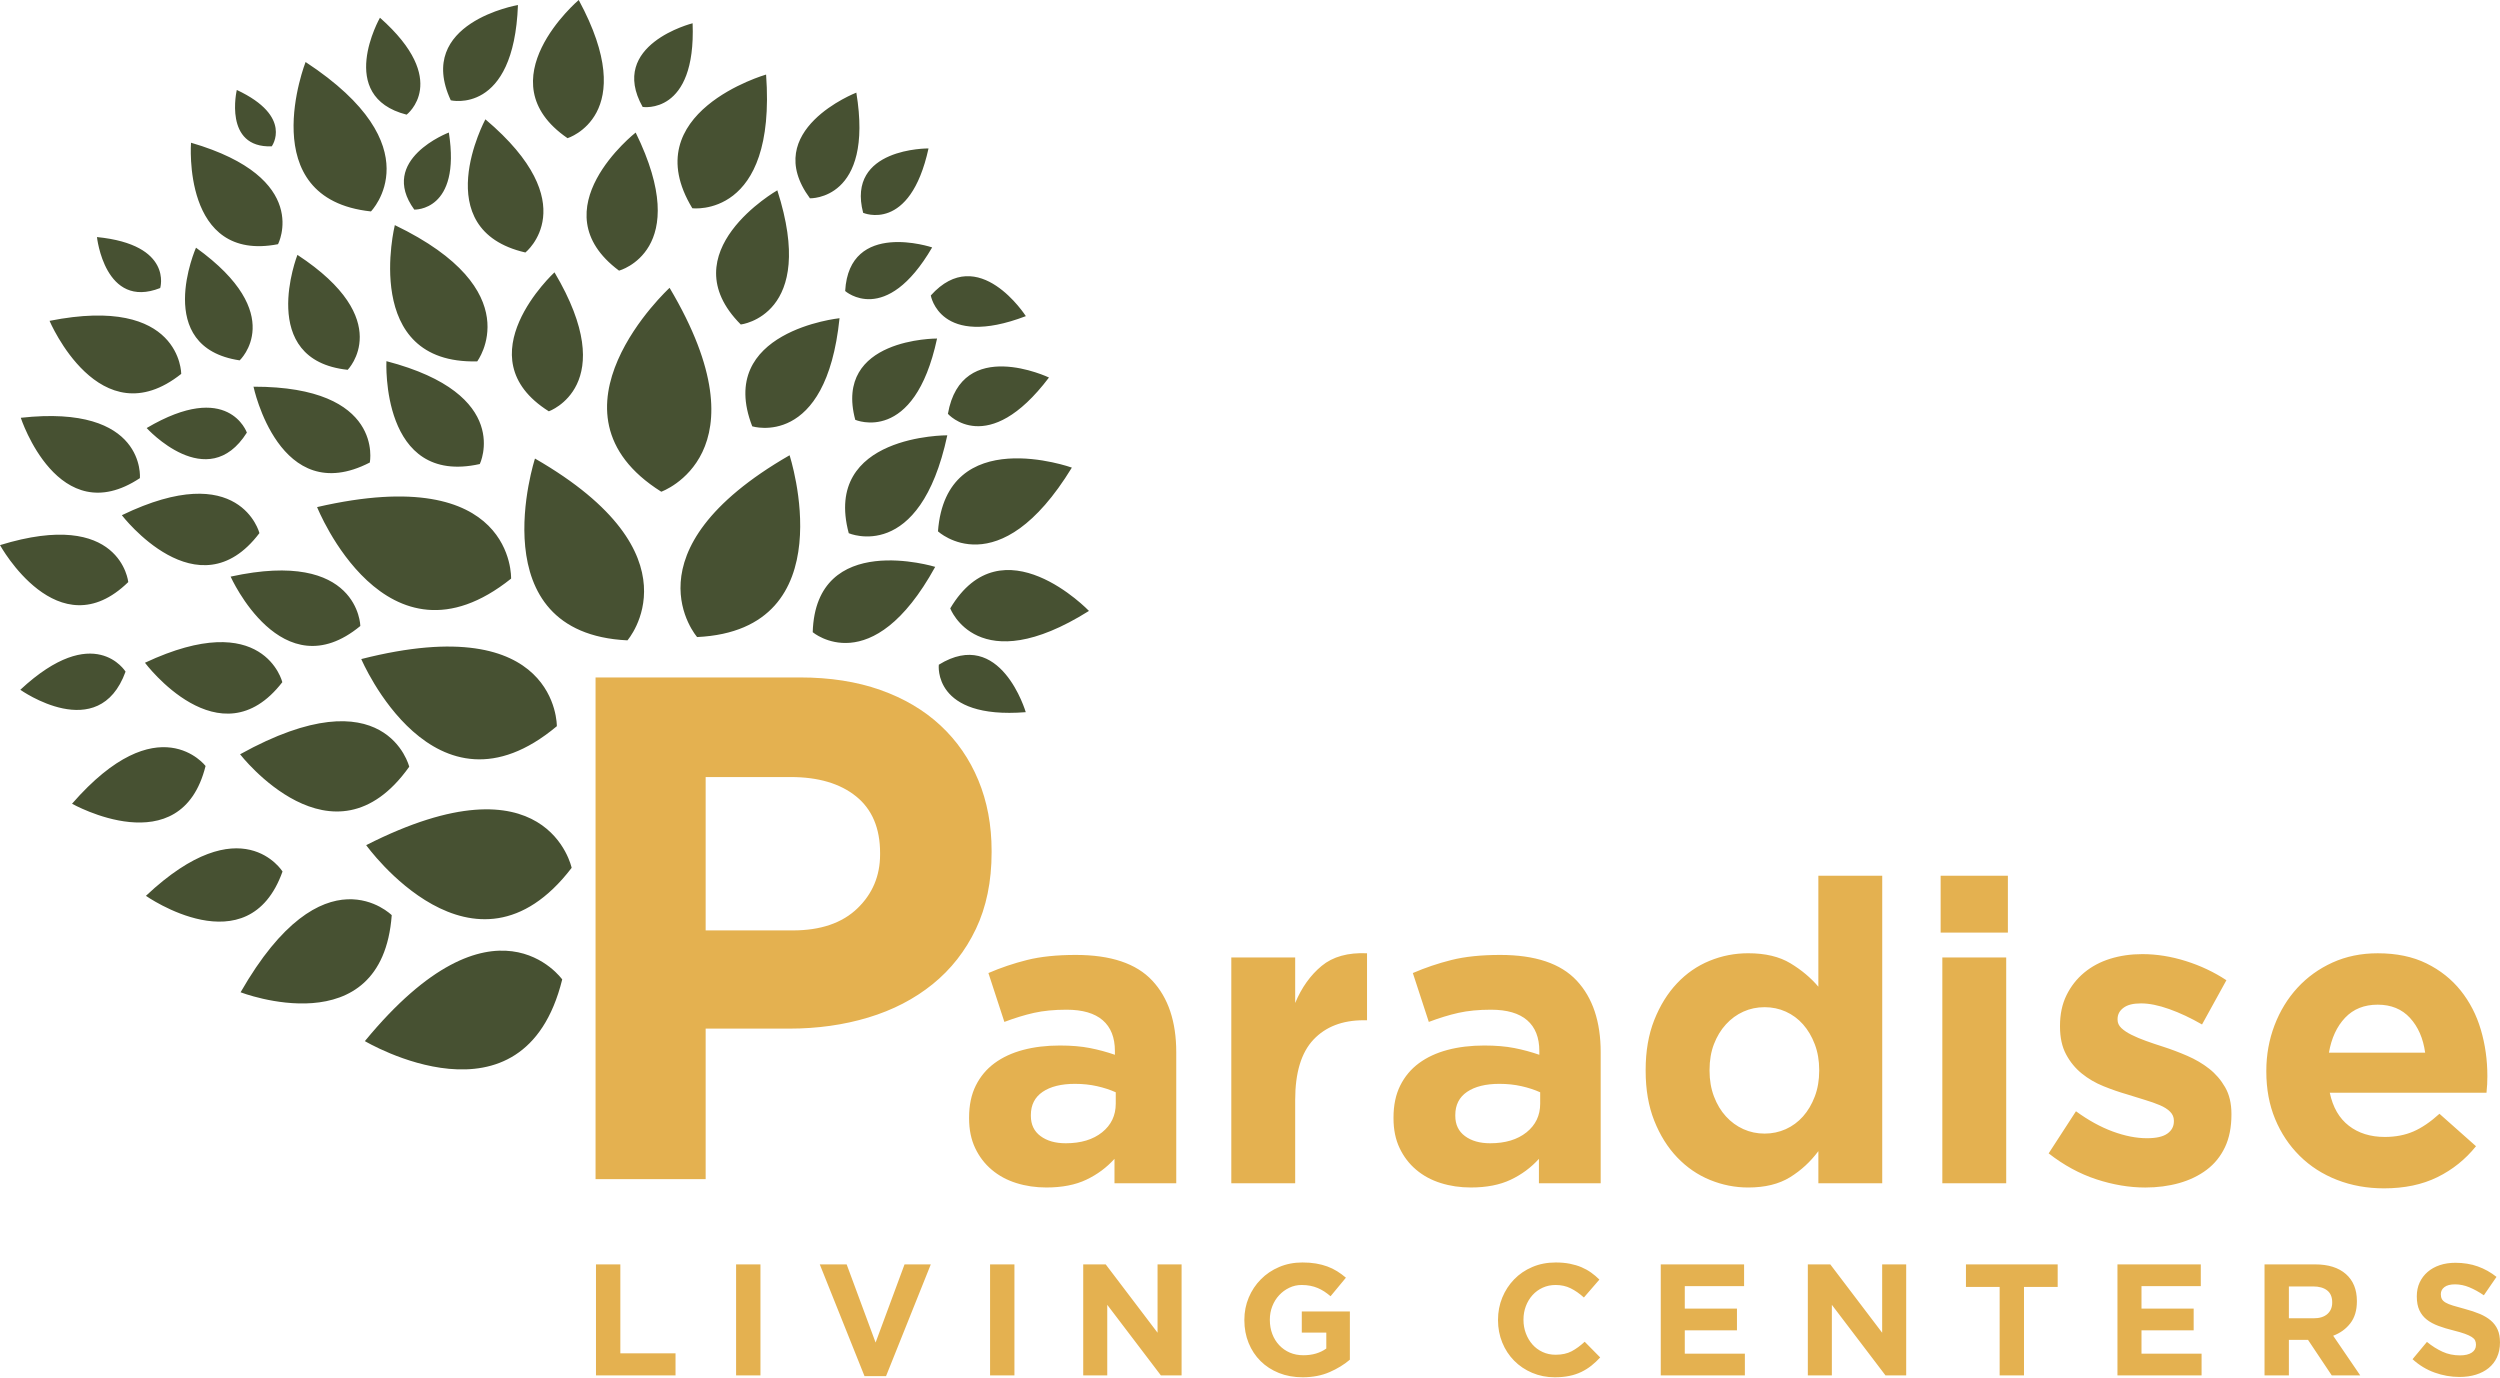 <svg width="176" height="97" viewBox="0 0 176 97" fill="none" xmlns="http://www.w3.org/2000/svg">
<g clip-path="url(#clip0_32_888)">
<path d="M41.957 96.826V89.012H43.672V95.274H47.557V96.826H41.957ZM51.821 96.826V89.012H53.536V96.826H51.821ZM62.376 96.881H60.862L57.712 89.012H59.604L61.642 94.516L63.68 89.012H65.528L62.377 96.881H62.376ZM69.701 96.826V89.012H71.416V96.826H69.701ZM81.725 96.826L77.951 91.859V96.826H76.259V89.012H77.841L81.492 93.823V89.012H83.184V96.826H81.726H81.725ZM93.599 96.597C93.046 96.838 92.413 96.96 91.701 96.96C91.092 96.96 90.537 96.859 90.037 96.658C89.535 96.457 89.105 96.178 88.745 95.821C88.385 95.464 88.105 95.04 87.904 94.549C87.704 94.058 87.603 93.521 87.603 92.941V92.919C87.603 92.361 87.705 91.838 87.91 91.35C88.114 90.863 88.398 90.435 88.762 90.067C89.125 89.698 89.556 89.408 90.053 89.197C90.551 88.984 91.096 88.878 91.69 88.878C92.039 88.878 92.356 88.902 92.642 88.95C92.928 88.999 93.194 89.068 93.438 89.157C93.683 89.246 93.913 89.358 94.128 89.492C94.343 89.625 94.551 89.778 94.752 89.949L93.672 91.255C93.523 91.129 93.375 91.017 93.227 90.92C93.078 90.824 92.924 90.742 92.764 90.675C92.605 90.608 92.432 90.556 92.247 90.519C92.062 90.482 91.857 90.463 91.635 90.463C91.323 90.463 91.031 90.528 90.761 90.66C90.49 90.79 90.252 90.965 90.049 91.186C89.845 91.406 89.685 91.663 89.57 91.958C89.454 92.252 89.397 92.567 89.397 92.903V92.925C89.397 93.283 89.455 93.613 89.57 93.915C89.684 94.217 89.848 94.48 90.059 94.704C90.271 94.928 90.52 95.102 90.805 95.225C91.091 95.348 91.409 95.409 91.757 95.409C92.396 95.409 92.934 95.251 93.372 94.937V93.813H91.646V92.329H95.031V95.722C94.63 96.064 94.153 96.356 93.6 96.598L93.599 96.597ZM112.029 96.145C111.814 96.316 111.578 96.463 111.323 96.586C111.067 96.709 110.787 96.802 110.482 96.865C110.177 96.928 109.836 96.96 109.457 96.96C108.885 96.96 108.355 96.855 107.865 96.647C107.375 96.439 106.952 96.154 106.596 95.793C106.239 95.432 105.961 95.007 105.76 94.516C105.56 94.024 105.46 93.5 105.46 92.941V92.919C105.46 92.361 105.56 91.838 105.76 91.35C105.961 90.863 106.239 90.435 106.596 90.067C106.952 89.698 107.379 89.408 107.876 89.197C108.373 88.984 108.922 88.878 109.524 88.878C109.887 88.878 110.219 88.908 110.52 88.967C110.821 89.027 111.094 89.109 111.339 89.213C111.583 89.317 111.81 89.444 112.018 89.592C112.226 89.741 112.419 89.904 112.597 90.083L111.506 91.344C111.202 91.069 110.892 90.853 110.576 90.697C110.261 90.541 109.907 90.463 109.513 90.463C109.187 90.463 108.884 90.526 108.606 90.652C108.328 90.779 108.089 90.954 107.888 91.177C107.687 91.4 107.532 91.659 107.42 91.953C107.309 92.247 107.253 92.561 107.253 92.896V92.919C107.253 93.254 107.309 93.57 107.42 93.867C107.532 94.165 107.686 94.425 107.882 94.649C108.079 94.873 108.316 95.049 108.595 95.179C108.873 95.309 109.18 95.374 109.513 95.374C109.959 95.374 110.336 95.292 110.644 95.129C110.952 94.965 111.258 94.742 111.562 94.459L112.653 95.564C112.453 95.781 112.245 95.974 112.03 96.145H112.029ZM116.917 96.826V89.013H122.784V90.542H118.609V92.127H122.282V93.656H118.609V95.297H122.839V96.826H116.916H116.917ZM132.737 96.826L128.963 91.86V96.826H127.271V89.013H128.852L132.504 93.824V89.013H134.196V96.826H132.738H132.737ZM142.489 90.599V96.826H140.775V90.599H138.403V89.013H144.861V90.599H142.489ZM149.069 96.826V89.013H154.936V90.542H150.761V92.127H154.434V93.656H150.761V95.297H154.991V96.826H149.068H149.069ZM164.154 96.826L162.484 94.326H161.137V96.826H159.423V89.013H162.986C163.913 89.013 164.635 89.24 165.151 89.694C165.667 90.148 165.925 90.781 165.925 91.592V91.614C165.925 92.246 165.771 92.762 165.463 93.16C165.155 93.558 164.752 93.85 164.255 94.036L166.159 96.826H164.155H164.154ZM164.187 91.681C164.187 91.309 164.069 91.03 163.831 90.844C163.594 90.658 163.263 90.565 162.84 90.565H161.137V92.808H162.874C163.298 92.808 163.622 92.707 163.848 92.506C164.074 92.305 164.187 92.037 164.187 91.703V91.68V91.681ZM175.79 95.548C175.649 95.85 175.455 96.102 175.203 96.308C174.952 96.513 174.654 96.669 174.306 96.776C173.958 96.884 173.572 96.938 173.15 96.938C172.556 96.938 171.973 96.836 171.401 96.631C170.829 96.427 170.31 96.112 169.843 95.687L170.856 94.47C171.212 94.761 171.578 94.992 171.953 95.162C172.327 95.334 172.737 95.419 173.183 95.419C173.539 95.419 173.816 95.354 174.013 95.223C174.209 95.093 174.308 94.913 174.308 94.682V94.659C174.308 94.548 174.287 94.45 174.246 94.364C174.205 94.278 174.127 94.198 174.012 94.124C173.896 94.05 173.737 93.975 173.532 93.9C173.328 93.826 173.061 93.748 172.734 93.666C172.339 93.57 171.982 93.462 171.662 93.342C171.342 93.223 171.07 93.076 170.847 92.901C170.624 92.727 170.451 92.509 170.328 92.248C170.205 91.987 170.143 91.664 170.143 91.277V91.255C170.143 90.898 170.21 90.576 170.342 90.29C170.475 90.003 170.661 89.756 170.901 89.547C171.141 89.339 171.426 89.179 171.759 89.067C172.092 88.955 172.459 88.9 172.859 88.9C173.43 88.9 173.956 88.985 174.435 89.156C174.914 89.328 175.353 89.573 175.754 89.893L174.863 91.188C174.514 90.95 174.173 90.762 173.839 90.624C173.505 90.487 173.17 90.418 172.837 90.418C172.503 90.418 172.252 90.483 172.085 90.613C171.918 90.743 171.835 90.905 171.835 91.099V91.121C171.835 91.248 171.859 91.358 171.907 91.45C171.955 91.543 172.042 91.627 172.169 91.701C172.295 91.776 172.468 91.846 172.688 91.913C172.908 91.98 173.185 92.058 173.52 92.148C173.915 92.252 174.266 92.369 174.575 92.499C174.884 92.629 175.144 92.785 175.357 92.968C175.568 93.151 175.729 93.365 175.836 93.61C175.944 93.855 175.998 94.15 175.998 94.491V94.514C175.998 94.901 175.929 95.245 175.788 95.547L175.79 95.548Z" fill="#E4B150"/>
<path d="M78.46 83.303V81.583C77.907 82.196 77.247 82.686 76.477 83.051C75.708 83.417 74.771 83.599 73.667 83.599C72.917 83.599 72.213 83.496 71.552 83.288C70.891 83.081 70.314 82.769 69.822 82.353C69.328 81.938 68.939 81.429 68.653 80.826C68.366 80.223 68.224 79.526 68.224 78.735V78.675C68.224 77.805 68.381 77.055 68.697 76.421C69.012 75.789 69.451 75.264 70.013 74.849C70.576 74.434 71.246 74.123 72.025 73.915C72.804 73.708 73.667 73.604 74.614 73.604C75.422 73.604 76.127 73.664 76.728 73.782C77.33 73.9 77.917 74.059 78.489 74.257V73.989C78.489 73.04 78.202 72.319 77.631 71.824C77.059 71.33 76.211 71.083 75.087 71.083C74.219 71.083 73.455 71.157 72.794 71.305C72.133 71.453 71.438 71.667 70.708 71.943L69.584 68.502C70.451 68.127 71.359 67.82 72.306 67.583C73.252 67.346 74.395 67.227 75.738 67.227C78.203 67.227 79.998 67.83 81.122 69.037C82.246 70.243 82.808 71.923 82.808 74.079V83.302H78.459L78.46 83.303ZM78.549 76.897C78.154 76.719 77.715 76.576 77.232 76.467C76.749 76.358 76.231 76.303 75.679 76.303C74.712 76.303 73.954 76.492 73.401 76.867C72.85 77.243 72.573 77.787 72.573 78.498V78.558C72.573 79.171 72.8 79.645 73.254 79.981C73.707 80.318 74.299 80.486 75.028 80.486C76.094 80.486 76.946 80.229 77.588 79.715C78.228 79.201 78.549 78.528 78.549 77.697V76.896V76.897ZM96.003 71.826C94.504 71.826 93.326 72.281 92.468 73.19C91.61 74.1 91.181 75.514 91.181 77.431V83.303H86.684V67.406H91.181V70.61C91.634 69.522 92.256 68.652 93.044 68C93.833 67.347 94.898 67.051 96.239 67.11V71.826H96.002H96.003ZM108.34 83.303V81.583C107.787 82.196 107.127 82.686 106.357 83.051C105.588 83.417 104.651 83.599 103.547 83.599C102.797 83.599 102.092 83.496 101.432 83.288C100.771 83.081 100.194 82.769 99.702 82.353C99.208 81.938 98.819 81.429 98.533 80.826C98.246 80.223 98.103 79.526 98.103 78.735V78.675C98.103 77.805 98.261 77.055 98.577 76.421C98.892 75.789 99.331 75.264 99.893 74.849C100.456 74.434 101.126 74.123 101.905 73.915C102.684 73.708 103.547 73.604 104.494 73.604C105.302 73.604 106.007 73.664 106.608 73.782C107.21 73.9 107.796 74.059 108.369 74.257V73.989C108.369 73.04 108.082 72.319 107.511 71.824C106.939 71.33 106.091 71.083 104.967 71.083C104.099 71.083 103.335 71.157 102.674 71.305C102.013 71.453 101.318 71.667 100.588 71.943L99.464 68.502C100.331 68.127 101.239 67.82 102.185 67.583C103.132 67.346 104.275 67.227 105.618 67.227C108.083 67.227 109.878 67.83 111.002 69.037C112.126 70.243 112.688 71.923 112.688 74.079V83.302H108.339L108.34 83.303ZM108.429 76.897C108.034 76.719 107.595 76.576 107.112 76.467C106.628 76.358 106.111 76.303 105.559 76.303C104.592 76.303 103.833 76.492 103.281 76.867C102.729 77.243 102.453 77.787 102.453 78.498V78.558C102.453 79.171 102.68 79.645 103.134 79.981C103.587 80.318 104.179 80.486 104.908 80.486C105.974 80.486 106.826 80.229 107.468 79.715C108.108 79.201 108.429 78.528 108.429 77.697V76.896V76.897ZM128.013 83.303V81.039C127.46 81.785 126.795 82.398 126.016 82.879C125.237 83.36 124.256 83.6 123.073 83.6C122.145 83.6 121.248 83.422 120.38 83.066C119.512 82.71 118.743 82.181 118.073 81.479C117.402 80.778 116.865 79.917 116.46 78.899C116.056 77.881 115.854 76.71 115.854 75.384V75.325C115.854 74 116.056 72.829 116.46 71.81C116.865 70.791 117.396 69.932 118.058 69.23C118.718 68.528 119.482 67.999 120.35 67.643C121.218 67.286 122.125 67.109 123.072 67.109C124.274 67.109 125.265 67.344 126.045 67.815C126.824 68.285 127.479 68.835 128.012 69.463V61.651H132.509V83.302H128.012L128.013 83.303ZM128.072 75.325C128.072 74.668 127.969 74.067 127.762 73.519C127.555 72.971 127.278 72.504 126.934 72.115C126.589 71.727 126.184 71.428 125.721 71.219C125.257 71.01 124.76 70.906 124.227 70.906C123.694 70.906 123.196 71.01 122.733 71.219C122.269 71.428 121.86 71.727 121.506 72.115C121.15 72.504 120.87 72.966 120.663 73.504C120.456 74.041 120.352 74.648 120.352 75.325V75.384C120.352 76.041 120.456 76.644 120.663 77.191C120.87 77.738 121.15 78.206 121.506 78.595C121.86 78.983 122.269 79.282 122.733 79.491C123.196 79.7 123.694 79.805 124.227 79.805C124.76 79.805 125.257 79.7 125.721 79.491C126.184 79.282 126.589 78.983 126.934 78.595C127.279 78.206 127.555 77.739 127.762 77.191C127.969 76.644 128.072 76.041 128.072 75.384V75.325V75.325ZM136.621 65.657V61.653H141.355V65.657H136.621ZM136.74 83.304V67.407H141.237V83.304H136.74ZM156.635 80.768C156.328 81.411 155.9 81.94 155.348 82.355C154.795 82.77 154.149 83.082 153.41 83.29C152.671 83.497 151.877 83.601 151.029 83.601C149.905 83.601 148.756 83.408 147.583 83.023C146.409 82.637 145.29 82.029 144.225 81.198L146.148 78.233C147.016 78.866 147.879 79.341 148.737 79.657C149.595 79.973 150.399 80.131 151.148 80.131C151.799 80.131 152.277 80.023 152.583 79.805C152.889 79.587 153.041 79.3 153.041 78.945V78.885C153.041 78.648 152.952 78.441 152.775 78.263C152.598 78.085 152.355 77.932 152.05 77.803C151.744 77.674 151.394 77.551 151 77.432C150.605 77.313 150.191 77.185 149.757 77.047C149.204 76.888 148.647 76.696 148.086 76.468C147.523 76.242 147.016 75.945 146.562 75.579C146.108 75.213 145.738 74.763 145.453 74.229C145.166 73.695 145.024 73.043 145.024 72.271V72.212C145.024 71.401 145.176 70.684 145.482 70.062C145.788 69.439 146.202 68.91 146.725 68.475C147.247 68.041 147.859 67.714 148.559 67.496C149.259 67.279 150.013 67.17 150.822 67.17C151.828 67.17 152.849 67.333 153.885 67.659C154.92 67.985 155.871 68.435 156.739 69.008L155.023 72.123C154.234 71.668 153.465 71.307 152.716 71.04C151.966 70.773 151.305 70.639 150.733 70.639C150.161 70.639 149.767 70.743 149.491 70.951C149.214 71.158 149.077 71.421 149.077 71.737V71.796C149.077 72.014 149.166 72.206 149.343 72.374C149.52 72.543 149.757 72.701 150.053 72.849C150.349 72.997 150.689 73.141 151.073 73.279C151.458 73.418 151.867 73.557 152.301 73.694C152.853 73.872 153.415 74.085 153.987 74.332C154.559 74.58 155.072 74.881 155.525 75.237C155.979 75.593 156.354 76.028 156.649 76.542C156.945 77.056 157.093 77.68 157.093 78.411V78.47C157.093 79.36 156.94 80.126 156.635 80.769V80.768ZM175.094 76.364C175.084 76.522 175.069 76.71 175.05 76.927H164.016C164.232 77.956 164.682 78.732 165.362 79.255C166.042 79.78 166.885 80.041 167.891 80.041C168.641 80.041 169.311 79.912 169.904 79.656C170.495 79.399 171.106 78.983 171.738 78.41L174.311 80.694C173.562 81.624 172.655 82.35 171.59 82.874C170.525 83.397 169.272 83.66 167.833 83.66C166.65 83.66 165.55 83.462 164.534 83.067C163.518 82.672 162.641 82.108 161.901 81.376C161.161 80.645 160.584 79.78 160.17 78.781C159.756 77.783 159.549 76.671 159.549 75.445V75.386C159.549 74.259 159.742 73.191 160.126 72.182C160.511 71.174 161.048 70.294 161.739 69.542C162.429 68.791 163.252 68.198 164.209 67.763C165.165 67.329 166.225 67.111 167.389 67.111C168.711 67.111 169.855 67.348 170.821 67.823C171.787 68.297 172.591 68.935 173.232 69.736C173.873 70.537 174.347 71.457 174.652 72.494C174.958 73.532 175.11 74.614 175.11 75.742V75.802C175.11 76.019 175.105 76.207 175.096 76.365L175.094 76.364ZM169.666 71.662C169.094 71.04 168.335 70.729 167.388 70.729C166.442 70.729 165.677 71.035 165.096 71.648C164.514 72.261 164.134 73.082 163.956 74.11H170.731C170.593 73.102 170.237 72.286 169.665 71.663L169.666 71.662ZM68.702 65.401C67.964 66.948 66.948 68.244 65.657 69.287C64.365 70.33 62.856 71.112 61.127 71.633C59.399 72.155 57.545 72.415 55.566 72.415H49.678V83.011H41.927V47.692H56.32C58.434 47.692 60.321 47.987 61.982 48.575C63.643 49.163 65.052 49.996 66.21 51.072C67.368 52.149 68.256 53.436 68.877 54.932C69.498 56.429 69.809 58.086 69.809 59.902V60.003C69.809 62.055 69.439 63.855 68.702 65.402V65.401ZM61.958 60.053C61.958 58.304 61.395 56.975 60.272 56.067C59.147 55.159 57.612 54.704 55.666 54.704H49.678V65.501H55.817C57.763 65.501 59.273 64.989 60.347 63.963C61.42 62.937 61.958 61.667 61.958 60.154V60.052V60.053Z" fill="#E4B150"/>
<path d="M49.077 44.849C49.077 44.849 43.821 38.827 55.586 32.05C55.586 32.05 59.59 44.347 49.077 44.849ZM44.172 45.081C44.172 45.081 49.428 39.058 37.663 32.282C37.663 32.282 33.659 44.579 44.172 45.081ZM46.553 34.617C46.553 34.617 54.08 31.951 47.139 20.263C47.139 20.263 37.635 29.012 46.553 34.617ZM38.638 28.957C38.638 28.957 43.768 27.14 39.036 19.173C39.036 19.173 32.559 25.137 38.638 28.957ZM57.215 44.507C57.215 44.507 61.372 48.026 65.838 39.907C65.838 39.907 57.431 37.318 57.215 44.507ZM59.752 37.538C59.752 37.538 64.743 39.71 66.69 30.646C66.69 30.646 57.895 30.59 59.752 37.538ZM60.21 29.555C60.21 29.555 64.353 31.358 65.969 23.833C65.969 23.833 58.669 23.788 60.21 29.555ZM59.5 20.488C59.5 20.488 62.35 23.029 65.624 17.418C65.624 17.418 59.779 15.453 59.5 20.488ZM29.165 14.756C29.165 14.756 32.469 14.895 31.599 9.329C31.599 9.329 26.599 11.223 29.165 14.756ZM24.478 26.035C24.478 26.035 27.921 22.526 20.939 17.943C20.939 17.943 18.041 25.349 24.478 26.035ZM26.114 14.885C26.114 14.885 30.589 10.322 21.513 4.366C21.513 4.366 17.745 13.994 26.114 14.885ZM65.528 20.801C65.528 20.801 66.162 24.572 72.22 22.256C72.22 22.256 68.892 17.053 65.528 20.801ZM45.242 7.528C45.242 7.528 49.008 8.133 48.76 1.638C48.76 1.638 42.777 3.133 45.242 7.528ZM57.02 13.961C57.02 13.961 61.534 14.116 60.286 6.521C60.286 6.521 53.477 9.162 57.02 13.961ZM19.573 17.191C19.573 17.191 21.991 12.538 13.448 10.048C13.448 10.048 12.797 18.505 19.573 17.191ZM9.849 33.66C9.849 33.66 10.305 28.432 1.463 29.412C1.463 29.412 4.091 37.474 9.849 33.66ZM9.03 40.977C9.03 40.977 8.504 35.757 0.001 38.376C0.001 38.376 4.086 45.803 9.03 40.977ZM39.955 9.728C39.955 9.728 45.137 8.124 40.742 0C40.742 0 34.053 5.681 39.955 9.728ZM52.958 30.014C52.958 30.014 58.156 31.625 59.103 22.402C59.103 22.402 50.355 23.311 52.958 30.014ZM48.74 14.661C48.74 14.661 54.671 15.406 53.933 5.249C53.933 5.249 44.645 7.912 48.74 14.661ZM52.151 22.845C52.151 22.845 57.557 22.224 54.723 13.398C54.723 13.398 47.079 17.758 52.151 22.845ZM33.596 25.441C33.596 25.441 37.346 20.449 27.796 15.848C27.796 15.848 25.38 25.654 33.596 25.441ZM43.58 19.054C43.58 19.054 48.838 17.65 44.751 9.332C44.751 9.332 37.822 14.764 43.58 19.054ZM36.988 17.776C36.988 17.776 41.242 14.376 34.171 8.4C34.171 8.4 29.997 16.161 36.988 17.776ZM26.035 32.561C26.035 32.561 27.095 27.211 17.847 27.223C17.847 27.223 19.656 35.851 26.035 32.561ZM18.264 37.53C18.264 37.53 16.91 32.246 8.578 36.27C8.578 36.27 13.933 43.264 18.264 37.53ZM11.278 20.277C11.278 20.277 12.208 17.226 6.826 16.689C6.826 16.689 7.373 21.816 11.278 20.277ZM17.379 30.456C17.379 30.456 16.086 26.731 10.325 30.134C10.325 30.134 14.604 34.85 17.379 30.456ZM12.759 26.321C12.759 26.321 12.767 20.741 3.488 22.588C3.488 22.588 7.006 30.889 12.759 26.321ZM28.626 8.072C28.626 8.072 31.759 5.686 26.749 1.247C26.749 1.247 23.6 6.785 28.626 8.072ZM19.13 10.303C19.13 10.303 20.67 8.206 16.671 6.333C16.671 6.333 15.709 10.429 19.13 10.303ZM60.766 14.983C60.766 14.983 64.057 16.432 65.368 10.45C65.368 10.45 59.558 10.389 60.766 14.983ZM16.873 25.37C16.873 25.37 20.33 22.134 13.798 17.437C13.798 17.437 10.706 24.445 16.873 25.37ZM19.876 48.025C19.876 48.025 18.581 42.727 10.205 46.658C10.205 46.658 15.483 53.711 19.876 48.025ZM8.839 47.284C8.839 47.284 6.648 43.706 1.43 48.56C1.43 48.56 6.951 52.486 8.839 47.284ZM31.735 7.062C31.735 7.062 36.175 8.126 36.464 0.354C36.464 0.354 29.191 1.594 31.735 7.062ZM14.472 53.925C14.472 53.925 11.156 49.6 5.071 56.583C5.071 56.583 12.738 60.904 14.472 53.925ZM19.89 61.355C19.89 61.355 17.017 56.722 10.273 63.067C10.273 63.067 17.475 68.128 19.89 61.355ZM66.897 42.83C66.897 42.83 68.825 47.931 76.663 43.009C76.663 43.009 70.569 36.652 66.897 42.83ZM66.092 46.796C66.092 46.796 65.635 50.66 72.213 50.137C72.213 50.137 70.448 44.1 66.092 46.796ZM66.732 29.134C66.732 29.134 69.523 32.295 73.848 26.577C73.848 26.577 67.698 23.652 66.732 29.134ZM33.778 32.668C33.778 32.668 36.154 27.761 27.204 25.426C27.204 25.426 26.776 34.233 33.778 32.668ZM25.368 44.069C25.368 44.069 25.272 38.615 16.236 40.594C16.236 40.594 19.83 48.642 25.368 44.069ZM66.033 37.407C66.033 37.407 70.298 41.367 75.459 32.92C75.459 32.92 66.613 29.745 66.033 37.407ZM39.202 51.124C39.202 51.124 39.316 42.861 25.433 46.398C25.433 46.398 30.53 58.383 39.202 51.124ZM40.244 61.097C40.244 61.097 38.556 53.009 25.779 59.498C25.779 59.498 33.363 70.08 40.244 61.097ZM39.58 68.953C39.58 68.953 34.803 62.219 25.686 73.294C25.686 73.294 36.863 79.945 39.58 68.953ZM35.981 40.735C35.981 40.735 36.281 32.477 22.323 35.699C22.323 35.699 27.15 47.798 35.981 40.735ZM28.81 53.977C28.81 53.977 27.185 47.396 16.902 53.101C16.902 53.101 23.438 61.548 28.81 53.977ZM27.578 64.428C27.578 64.428 22.79 59.64 16.937 69.857C16.937 69.857 26.89 73.694 27.578 64.428Z" fill="#475132"/>
</g>
<defs>
<clipPath id="clip0_32_888">
<rect width="176" height="97" fill="white"/>
</clipPath>
</defs>
</svg>
